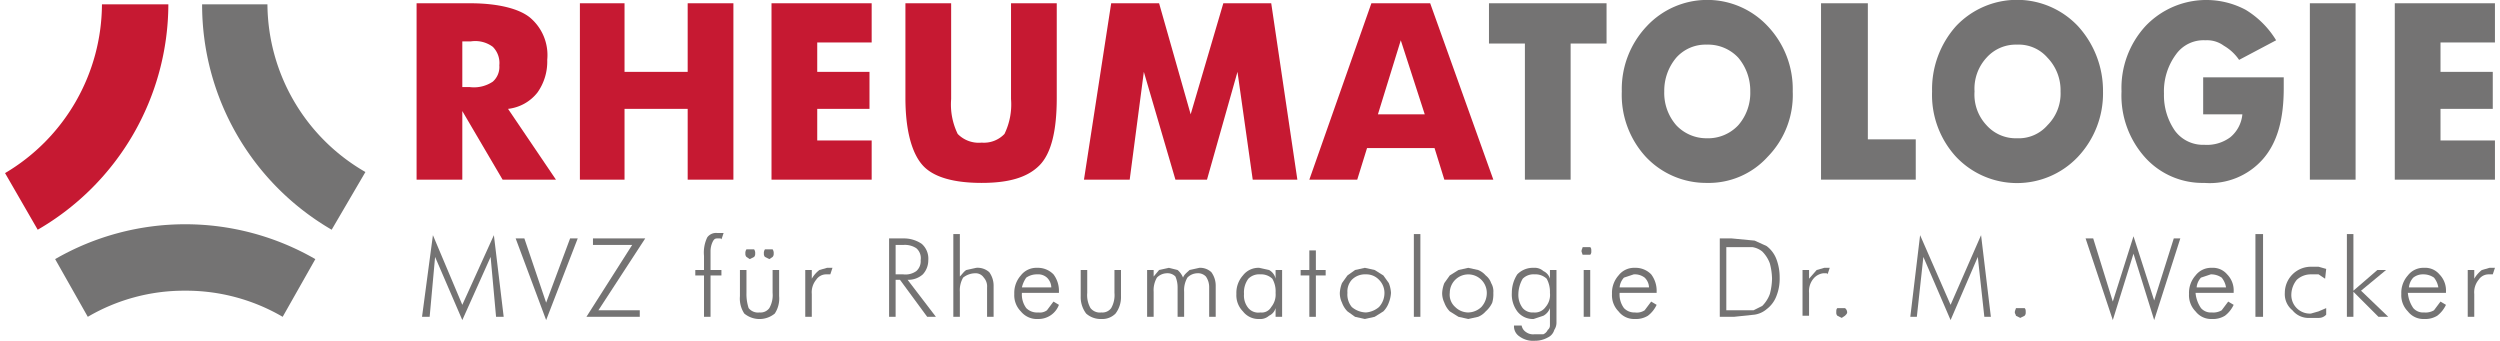 <svg id="Ebene_2" data-name="Ebene 2" xmlns="http://www.w3.org/2000/svg" width="80.7mm" height="11mm" viewBox="0 0 228.7 31.3">
  <title>MVZ-Welcker_Logo</title>
  <g>
    <path d="M30,21.1A23.9,23.9,0,0,1,18.1.4h6a17.9,17.9,0,0,0,9,15.4Z" fill="#747373"/>
    <path d="M3,21.1,0,15.9A18.1,18.1,0,0,0,8.9.4H15A24,24,0,0,1,3,21.1Z" fill="#c61932"/>
    <path d="M25.5,29.1a17.6,17.6,0,0,0-9-2.4,17.5,17.5,0,0,0-8.9,2.4l-3-5.3a23.9,23.9,0,0,1,23.9,0Z" fill="#747373"/>
  </g>
  <g>
    <path d="M50.6,16.5H45.7L42,10.2v6.3H37.8V.3h4.9c2.6,0,4.5.5,5.5,1.3a4.5,4.5,0,0,1,1.6,3.9,4.9,4.9,0,0,1-.9,3A4,4,0,0,1,46.2,10ZM45.4,6a2.1,2.1,0,0,0-.6-1.7,2.7,2.7,0,0,0-2-.5H42V8h.7a3.1,3.1,0,0,0,2.1-.5A1.8,1.8,0,0,0,45.4,6Z" fill="#c61932"/>
    <path d="M66.9,16.5H62.7V10H56.9v6.5H52.8V.3h4.1V6.6h5.8V.3h4.2Z" fill="#c61932"/>
    <path d="M79.6,16.5H70.4V.3h9.2V3.9h-5V6.6h4.8V10H74.6v2.9h5Z" fill="#c61932"/>
    <path d="M96.6,9c0,3-.5,5.1-1.6,6.2s-2.8,1.6-5.3,1.6-4.4-.5-5.4-1.6S82.7,12,82.7,9V.3h4.2V9.1a6.2,6.2,0,0,0,.6,3.2,2.7,2.7,0,0,0,2.2.8,2.6,2.6,0,0,0,2.1-.8,6.2,6.2,0,0,0,.6-3.2V.3h4.2Z" fill="#c61932"/>
    <path d="M118.7,16.5h-4.1l-1.4-9.9-2.8,9.9h-2.9l-2.9-9.9-1.3,9.9H99.1L101.6.3H106l2.9,10.2,3-10.2h4.4Z" fill="#c61932"/>
    <path d="M136.7,16.5h-4.5l-.9-2.9h-6.2l-.9,2.9h-4.4L125.5.3h5.4Zm-6.3-6-2.2-6.8-2.1,6.8Z" fill="#c61932"/>
    <path d="M147.1,4h-3.3V16.5h-4.2V4h-3.3V.3h10.8Z" fill="#747373"/>
    <path d="M164.2,8.4a8.1,8.1,0,0,1-2.3,6,7.3,7.3,0,0,1-5.6,2.4,7.6,7.6,0,0,1-5.6-2.4,8.4,8.4,0,0,1-2.2-6,8.4,8.4,0,0,1,2.3-6,7.6,7.6,0,0,1,11.1,0A8.4,8.4,0,0,1,164.2,8.4Zm-3.9,0a4.7,4.7,0,0,0-1.1-3.1,3.8,3.8,0,0,0-2.9-1.2,3.6,3.6,0,0,0-2.8,1.2,4.7,4.7,0,0,0-1.1,3.1,4.5,4.5,0,0,0,1.1,3.1,3.8,3.8,0,0,0,2.8,1.2,3.8,3.8,0,0,0,2.9-1.2A4.5,4.5,0,0,0,160.3,8.4Z" fill="#747373"/>
    <path d="M175.5,16.5h-8.7V.3h4.3V12.8h4.4Z" fill="#747373"/>
    <path d="M192.7,8.4a8.5,8.5,0,0,1-2.3,6,7.7,7.7,0,0,1-11.2,0,8.4,8.4,0,0,1-2.2-6,8.7,8.7,0,0,1,2.2-6,7.7,7.7,0,0,1,11.2,0A8.8,8.8,0,0,1,192.7,8.4Zm-3.9,0a4.3,4.3,0,0,0-1.2-3.1,3.5,3.5,0,0,0-2.8-1.2A3.6,3.6,0,0,0,182,5.3a4.2,4.2,0,0,0-1.1,3.1,4.1,4.1,0,0,0,1.1,3.1,3.6,3.6,0,0,0,2.8,1.2,3.5,3.5,0,0,0,2.8-1.2A4.1,4.1,0,0,0,188.8,8.4Z" fill="#747373"/>
    <path d="M209.3,8.1c0,2.9-.6,5-1.9,6.5a6.5,6.5,0,0,1-5.4,2.2,7.1,7.1,0,0,1-5.4-2.3,8.5,8.5,0,0,1-2.2-6.1,8.4,8.4,0,0,1,2.2-6A7.7,7.7,0,0,1,205.8.9a8.3,8.3,0,0,1,2.8,2.8l-3.4,1.8a4.3,4.3,0,0,0-1.4-1.3,2.6,2.6,0,0,0-1.7-.5A3.1,3.1,0,0,0,199.4,5a5.7,5.7,0,0,0-1.1,3.6,5.7,5.7,0,0,0,1,3.4,3.2,3.2,0,0,0,2.7,1.3,3.6,3.6,0,0,0,2.4-.7,3.1,3.1,0,0,0,1.1-2.1h-3.6V7.1h7.4Z" fill="#747373"/>
    <path d="M215.9,16.5h-4.2V.3h4.2Z" fill="#747373"/>
    <path d="M228.7,16.5h-9.2V.3h9.2V3.9h-5V6.6h4.8V10h-4.8v2.9h5Z" fill="#747373"/>
  </g>
  <g>
    <path d="M42,29.4l-2.5-5.8L39,29.1h-.7l1-7.5L42,28l2.9-6.4.9,7.5h-.7l-.5-5.5Z" fill="#747373"/>
    <path d="M49.7,29.4l-2.8-7.5h.8l2,5.9,2.2-5.9h.7Z" fill="#747373"/>
    <path d="M53.4,29.1l4.2-6.6H54v-.6h4.8l-4.3,6.6h3.8v.6Z" fill="#747373"/>
    <path d="M64.2,29.1V25.3h-.8v-.5h.8V23.5a3.2,3.2,0,0,1,.3-1.7,1,1,0,0,1,.9-.4H66l-.2.6c0-.1-.1-.1-.2-.1h-.2c-.2,0-.3.1-.4.3a2,2,0,0,0-.2.9v1.7h1v.5h-1v3.8Z" fill="#747373"/>
    <path d="M68.1,24.8v2.1a4.1,4.1,0,0,0,.2,1.4,1.1,1.1,0,0,0,1,.4,1,1,0,0,0,.9-.4,2.4,2.4,0,0,0,.3-1.4V24.8h.6v2.4a2.5,2.5,0,0,1-.4,1.6,2.2,2.2,0,0,1-2.8,0,2.5,2.5,0,0,1-.4-1.6V24.8ZM68,23.3a.6.6,0,0,1,.1-.4h.7a.6.6,0,0,1,.1.4.4.4,0,0,1-.1.3l-.4.2-.3-.2A.4.4,0,0,1,68,23.3Zm1.7,0a.6.6,0,0,1,.1-.4h.7a.6.6,0,0,1,.1.4.4.4,0,0,1-.1.3l-.3.2-.4-.2A.4.4,0,0,1,69.7,23.3Z" fill="#747373"/>
    <path d="M74.1,25.6a2.7,2.7,0,0,1,.7-.8l.7-.2H76l-.2.6h-.4a1.1,1.1,0,0,0-.9.5,1.8,1.8,0,0,0-.4,1.3v2.1h-.6V24.8h.6Z" fill="#747373"/>
    <path d="M85.5,29.1h-.8l-2.5-3.4h-.4v3.4h-.6V21.9h1.3a2.9,2.9,0,0,1,1.7.5,1.8,1.8,0,0,1,.6,1.5,1.9,1.9,0,0,1-.5,1.3,2,2,0,0,1-1.4.5Zm-3.7-6.6v2.7h.7a1.7,1.7,0,0,0,1.2-.3,1.2,1.2,0,0,0,.4-1,1.2,1.2,0,0,0-.4-1.1,1.9,1.9,0,0,0-1.2-.3Z" fill="#747373"/>
    <path d="M87.1,29.1V21.5h.6v3.9c.2-.2.4-.5.6-.6l.9-.2a1.6,1.6,0,0,1,1.2.4,2.1,2.1,0,0,1,.4,1.2v2.9h-.6V26.4a1.2,1.2,0,0,0-.3-.9.9.9,0,0,0-.8-.4,1.8,1.8,0,0,0-1.1.4,2.3,2.3,0,0,0-.3,1.3v2.3Z" fill="#747373"/>
    <path d="M96.8,26.9H93.4a2.1,2.1,0,0,0,.4,1.4,1.4,1.4,0,0,0,1.1.4,1.1,1.1,0,0,0,.8-.2l.6-.8.5.3a2,2,0,0,1-1.9,1.3,1.9,1.9,0,0,1-1.6-.7,2.1,2.1,0,0,1-.6-1.6,2.4,2.4,0,0,1,.6-1.7,1.8,1.8,0,0,1,1.5-.7,2,2,0,0,1,1.5.6,2.5,2.5,0,0,1,.5,1.6Zm-.7-.5a1.3,1.3,0,0,0-.4-.9,1.2,1.2,0,0,0-.9-.3,1.7,1.7,0,0,0-1,.3,2.5,2.5,0,0,0-.4.9Z" fill="#747373"/>
    <path d="M99.4,24.8v2.1a2.4,2.4,0,0,0,.3,1.4,1.1,1.1,0,0,0,1,.4,1,1,0,0,0,.9-.4,2.4,2.4,0,0,0,.3-1.4V24.8h.6v2.4a2.5,2.5,0,0,1-.5,1.6,1.7,1.7,0,0,1-1.3.5,2,2,0,0,1-1.4-.5,2.5,2.5,0,0,1-.5-1.6V24.8Z" fill="#747373"/>
    <path d="M105.5,29.1h-.6V24.8h.6v.6l.5-.6.9-.2.8.2a1.8,1.8,0,0,1,.5.7c.1-.3.4-.5.6-.7l.9-.2a1.5,1.5,0,0,1,1.1.4,2.1,2.1,0,0,1,.4,1.2v2.9h-.6V26.4a1.7,1.7,0,0,0-.3-1,1,1,0,0,0-.8-.3,1.3,1.3,0,0,0-.9.4,2.3,2.3,0,0,0-.3,1.3v2.3h-.6V26.4a2.5,2.5,0,0,0-.2-1,1,1,0,0,0-.8-.3,1.3,1.3,0,0,0-.9.4,2.3,2.3,0,0,0-.3,1.3Z" fill="#747373"/>
    <path d="M116.7,29.1v-.8a1.1,1.1,0,0,1-.6.7,1.2,1.2,0,0,1-.9.3,1.8,1.8,0,0,1-1.5-.7,2.1,2.1,0,0,1-.6-1.6,2.4,2.4,0,0,1,.6-1.7,1.8,1.8,0,0,1,1.5-.7l.9.2a1.2,1.2,0,0,1,.6.8v-.8h.6v4.3ZM113.8,27a1.8,1.8,0,0,0,.4,1.3,1.2,1.2,0,0,0,1.1.4,1,1,0,0,0,1-.5,1.8,1.8,0,0,0,.4-1.3,2.3,2.3,0,0,0-.3-1.3,1.5,1.5,0,0,0-1.1-.4,1.4,1.4,0,0,0-1.1.4A2.1,2.1,0,0,0,113.8,27Z" fill="#747373"/>
    <path d="M119.8,25.3H119v-.5h.8V23h.6v1.8h.9v.5h-.9v3.8h-.6Z" fill="#747373"/>
    <path d="M124.9,29.3l-.9-.2-.7-.5a2.2,2.2,0,0,1-.5-.8,2,2,0,0,1-.2-.9,2.9,2.9,0,0,1,.2-.9l.5-.7.7-.5.9-.2.9.2.8.5.5.7a2.9,2.9,0,0,1,.2.9,2.9,2.9,0,0,1-.2.9,2.2,2.2,0,0,1-.5.8l-.8.5Zm.1-.6a2.1,2.1,0,0,0,1.2-.5,1.9,1.9,0,0,0,.5-1.3,1.7,1.7,0,0,0-.5-1.2,1.6,1.6,0,0,0-1.2-.5,1.7,1.7,0,0,0-1.3.5,1.6,1.6,0,0,0-.4,1.2,1.8,1.8,0,0,0,.4,1.3A2.1,2.1,0,0,0,125,28.7Z" fill="#747373"/>
    <path d="M130,29.1h-.6V21.5h.6Z" fill="#747373"/>
    <path d="M134.4,29.3l-.9-.2-.8-.5a2.2,2.2,0,0,1-.5-.8,2,2,0,0,1-.2-.9,2.9,2.9,0,0,1,.2-.9l.5-.7.8-.5.9-.2.9.2a1.8,1.8,0,0,1,.7.5,1.5,1.5,0,0,1,.5.7,1.5,1.5,0,0,1,.2.9,2.8,2.8,0,0,1-.1.9,2.4,2.4,0,0,1-.6.8,1.8,1.8,0,0,1-.7.5Zm0-.6a1.8,1.8,0,0,0,1.2-.5,1.9,1.9,0,0,0,.5-1.3,1.7,1.7,0,0,0-.5-1.2,1.7,1.7,0,0,0-2.9,1.2,1.5,1.5,0,0,0,.5,1.3A1.7,1.7,0,0,0,134.4,28.7Z" fill="#747373"/>
    <path d="M142.5,24.8v4.8a1.2,1.2,0,0,1-.2.7,1.1,1.1,0,0,1-.6.7,2.4,2.4,0,0,1-1.2.3,2.1,2.1,0,0,1-1.4-.4,1.1,1.1,0,0,1-.5-1h.7a.9.9,0,0,0,.4.6,1.1,1.1,0,0,0,.8.2h.8a.8.8,0,0,0,.4-.4.5.5,0,0,0,.2-.4V28.3a1.3,1.3,0,0,1-.6.7l-.9.3a1.8,1.8,0,0,1-1.5-.7,2.6,2.6,0,0,1-.5-1.7,3.1,3.1,0,0,1,.5-1.7,2,2,0,0,1,1.5-.6,1.2,1.2,0,0,1,.9.3,1.1,1.1,0,0,1,.6.7v-.8Zm-2,.4a1.4,1.4,0,0,0-1.1.4A2.9,2.9,0,0,0,139,27a2,2,0,0,0,.4,1.3,1.2,1.2,0,0,0,1,.4,1.2,1.2,0,0,0,1.1-.5,1.7,1.7,0,0,0,.4-1.3,2.5,2.5,0,0,0-.3-1.3A1.5,1.5,0,0,0,140.5,25.2Z" fill="#747373"/>
    <path d="M144.8,23.1c0-.2.1-.3.1-.4h.7c.1.1.1.2.1.4a.4.4,0,0,1-.1.3h-.7Zm.2,6V24.8h.6v4.3Z" fill="#747373"/>
    <path d="M151.7,26.9h-3.4a2.1,2.1,0,0,0,.4,1.4,1.3,1.3,0,0,0,1,.4,1.3,1.3,0,0,0,.9-.2l.6-.8.5.3a2.7,2.7,0,0,1-.8,1,2.1,2.1,0,0,1-1.2.3,1.8,1.8,0,0,1-1.5-.7,2.1,2.1,0,0,1-.6-1.6,2.4,2.4,0,0,1,.6-1.7,1.8,1.8,0,0,1,1.5-.7,2,2,0,0,1,1.5.6,2.5,2.5,0,0,1,.5,1.6Zm-.7-.5a1.3,1.3,0,0,0-.4-.9,1.5,1.5,0,0,0-1-.3l-.9.3a1.5,1.5,0,0,0-.4.9Z" fill="#747373"/>
    <path d="M157.5,29.1V21.9h1.1l2.1.2,1.1.5a2.7,2.7,0,0,1,.9,1.2,4.7,4.7,0,0,1,.3,1.7,4.3,4.3,0,0,1-.3,1.7,2.7,2.7,0,0,1-.9,1.2,2.2,2.2,0,0,1-1.1.5l-1.9.2h-1.3Zm.6-.6h2.5l.8-.4a3,3,0,0,0,.7-1.1,5.9,5.9,0,0,0,.2-1.4,5.9,5.9,0,0,0-.2-1.4,3,3,0,0,0-.7-1.1,1.9,1.9,0,0,0-.9-.4h-2.4Z" fill="#747373"/>
    <path d="M165.7,25.6l.7-.8.7-.2h.5l-.2.6c0-.1-.1-.1-.2-.1H167a1.4,1.4,0,0,0-.9.5,1.8,1.8,0,0,0-.4,1.3v2.1h-.6V24.8h.6Z" fill="#747373"/>
    <path d="M168.2,28.7c0-.2,0-.3.1-.4h.7a.5.5,0,0,1,.2.4c0,.1-.1.2-.2.3l-.3.2-.4-.2A.4.4,0,0,1,168.2,28.7Z" fill="#747373"/>
    <path d="M178.7,29.4l-2.5-5.8-.6,5.5H175l.9-7.5,2.8,6.4,2.8-6.4.9,7.5h-.6l-.6-5.5Z" fill="#747373"/>
    <path d="M184.6,28.7c0-.2.1-.3.1-.4h.8c.1.1.1.2.1.4a.4.4,0,0,1-.1.3l-.4.2-.4-.2C184.7,28.9,184.6,28.8,184.6,28.7Z" fill="#747373"/>
    <path d="M193.6,29.4l-2.5-7.5h.7l1.8,5.8,1.9-6,1.9,5.9,1.8-5.7h.6l-2.4,7.5-1.9-6.1Z" fill="#747373"/>
    <path d="M204.7,26.9h-3.5a2.9,2.9,0,0,0,.5,1.4,1.2,1.2,0,0,0,1,.4,1.5,1.5,0,0,0,.9-.2l.6-.8.5.3a2.7,2.7,0,0,1-.8,1,2.1,2.1,0,0,1-1.2.3,1.8,1.8,0,0,1-1.5-.7,2.1,2.1,0,0,1-.6-1.6,2.4,2.4,0,0,1,.6-1.7,1.8,1.8,0,0,1,1.5-.7,1.7,1.7,0,0,1,1.4.6,2.1,2.1,0,0,1,.6,1.6Zm-.7-.5a1.9,1.9,0,0,0-.4-.9,1.7,1.7,0,0,0-1-.3l-.9.3a1.5,1.5,0,0,0-.4.9Z" fill="#747373"/>
    <path d="M207.4,29.1h-.7V21.5h.7Z" fill="#747373"/>
    <path d="M213.1,25.6l-.6-.4h-.7a1.9,1.9,0,0,0-1.3.5A2.2,2.2,0,0,0,210,27a1.7,1.7,0,0,0,1.8,1.8l.7-.2.7-.3v.6a.9.9,0,0,1-.7.3h-.8a1.9,1.9,0,0,1-1.6-.7,1.9,1.9,0,0,1-.7-1.6,2.4,2.4,0,0,1,2.4-2.4h.7l.7.2Z" fill="#747373"/>
    <path d="M215.1,29.1V21.5h.6v5.2l2.2-1.9h.8l-2.3,1.9,2.5,2.4H218l-2.3-2.3v2.3Z" fill="#747373"/>
    <path d="M224.2,26.9h-3.5a2.9,2.9,0,0,0,.5,1.4,1.2,1.2,0,0,0,1,.4,1.5,1.5,0,0,0,.9-.2l.6-.8.5.3a2.7,2.7,0,0,1-.8,1,2.1,2.1,0,0,1-1.2.3,1.8,1.8,0,0,1-1.5-.7,2.1,2.1,0,0,1-.6-1.6,2.4,2.4,0,0,1,.6-1.7,1.8,1.8,0,0,1,1.5-.7,1.7,1.7,0,0,1,1.4.6,2.1,2.1,0,0,1,.6,1.6Zm-.7-.5a1.9,1.9,0,0,0-.4-.9,1.7,1.7,0,0,0-1-.3,1.4,1.4,0,0,0-.9.3,1.5,1.5,0,0,0-.4.9Z" fill="#747373"/>
    <path d="M226.8,25.6a2.7,2.7,0,0,1,.7-.8l.7-.2h.5l-.2.6h-.4a1.1,1.1,0,0,0-.9.5,1.8,1.8,0,0,0-.4,1.3v2.1h-.6V24.8h.6Z" fill="#747373"/>
  </g>
</svg>
